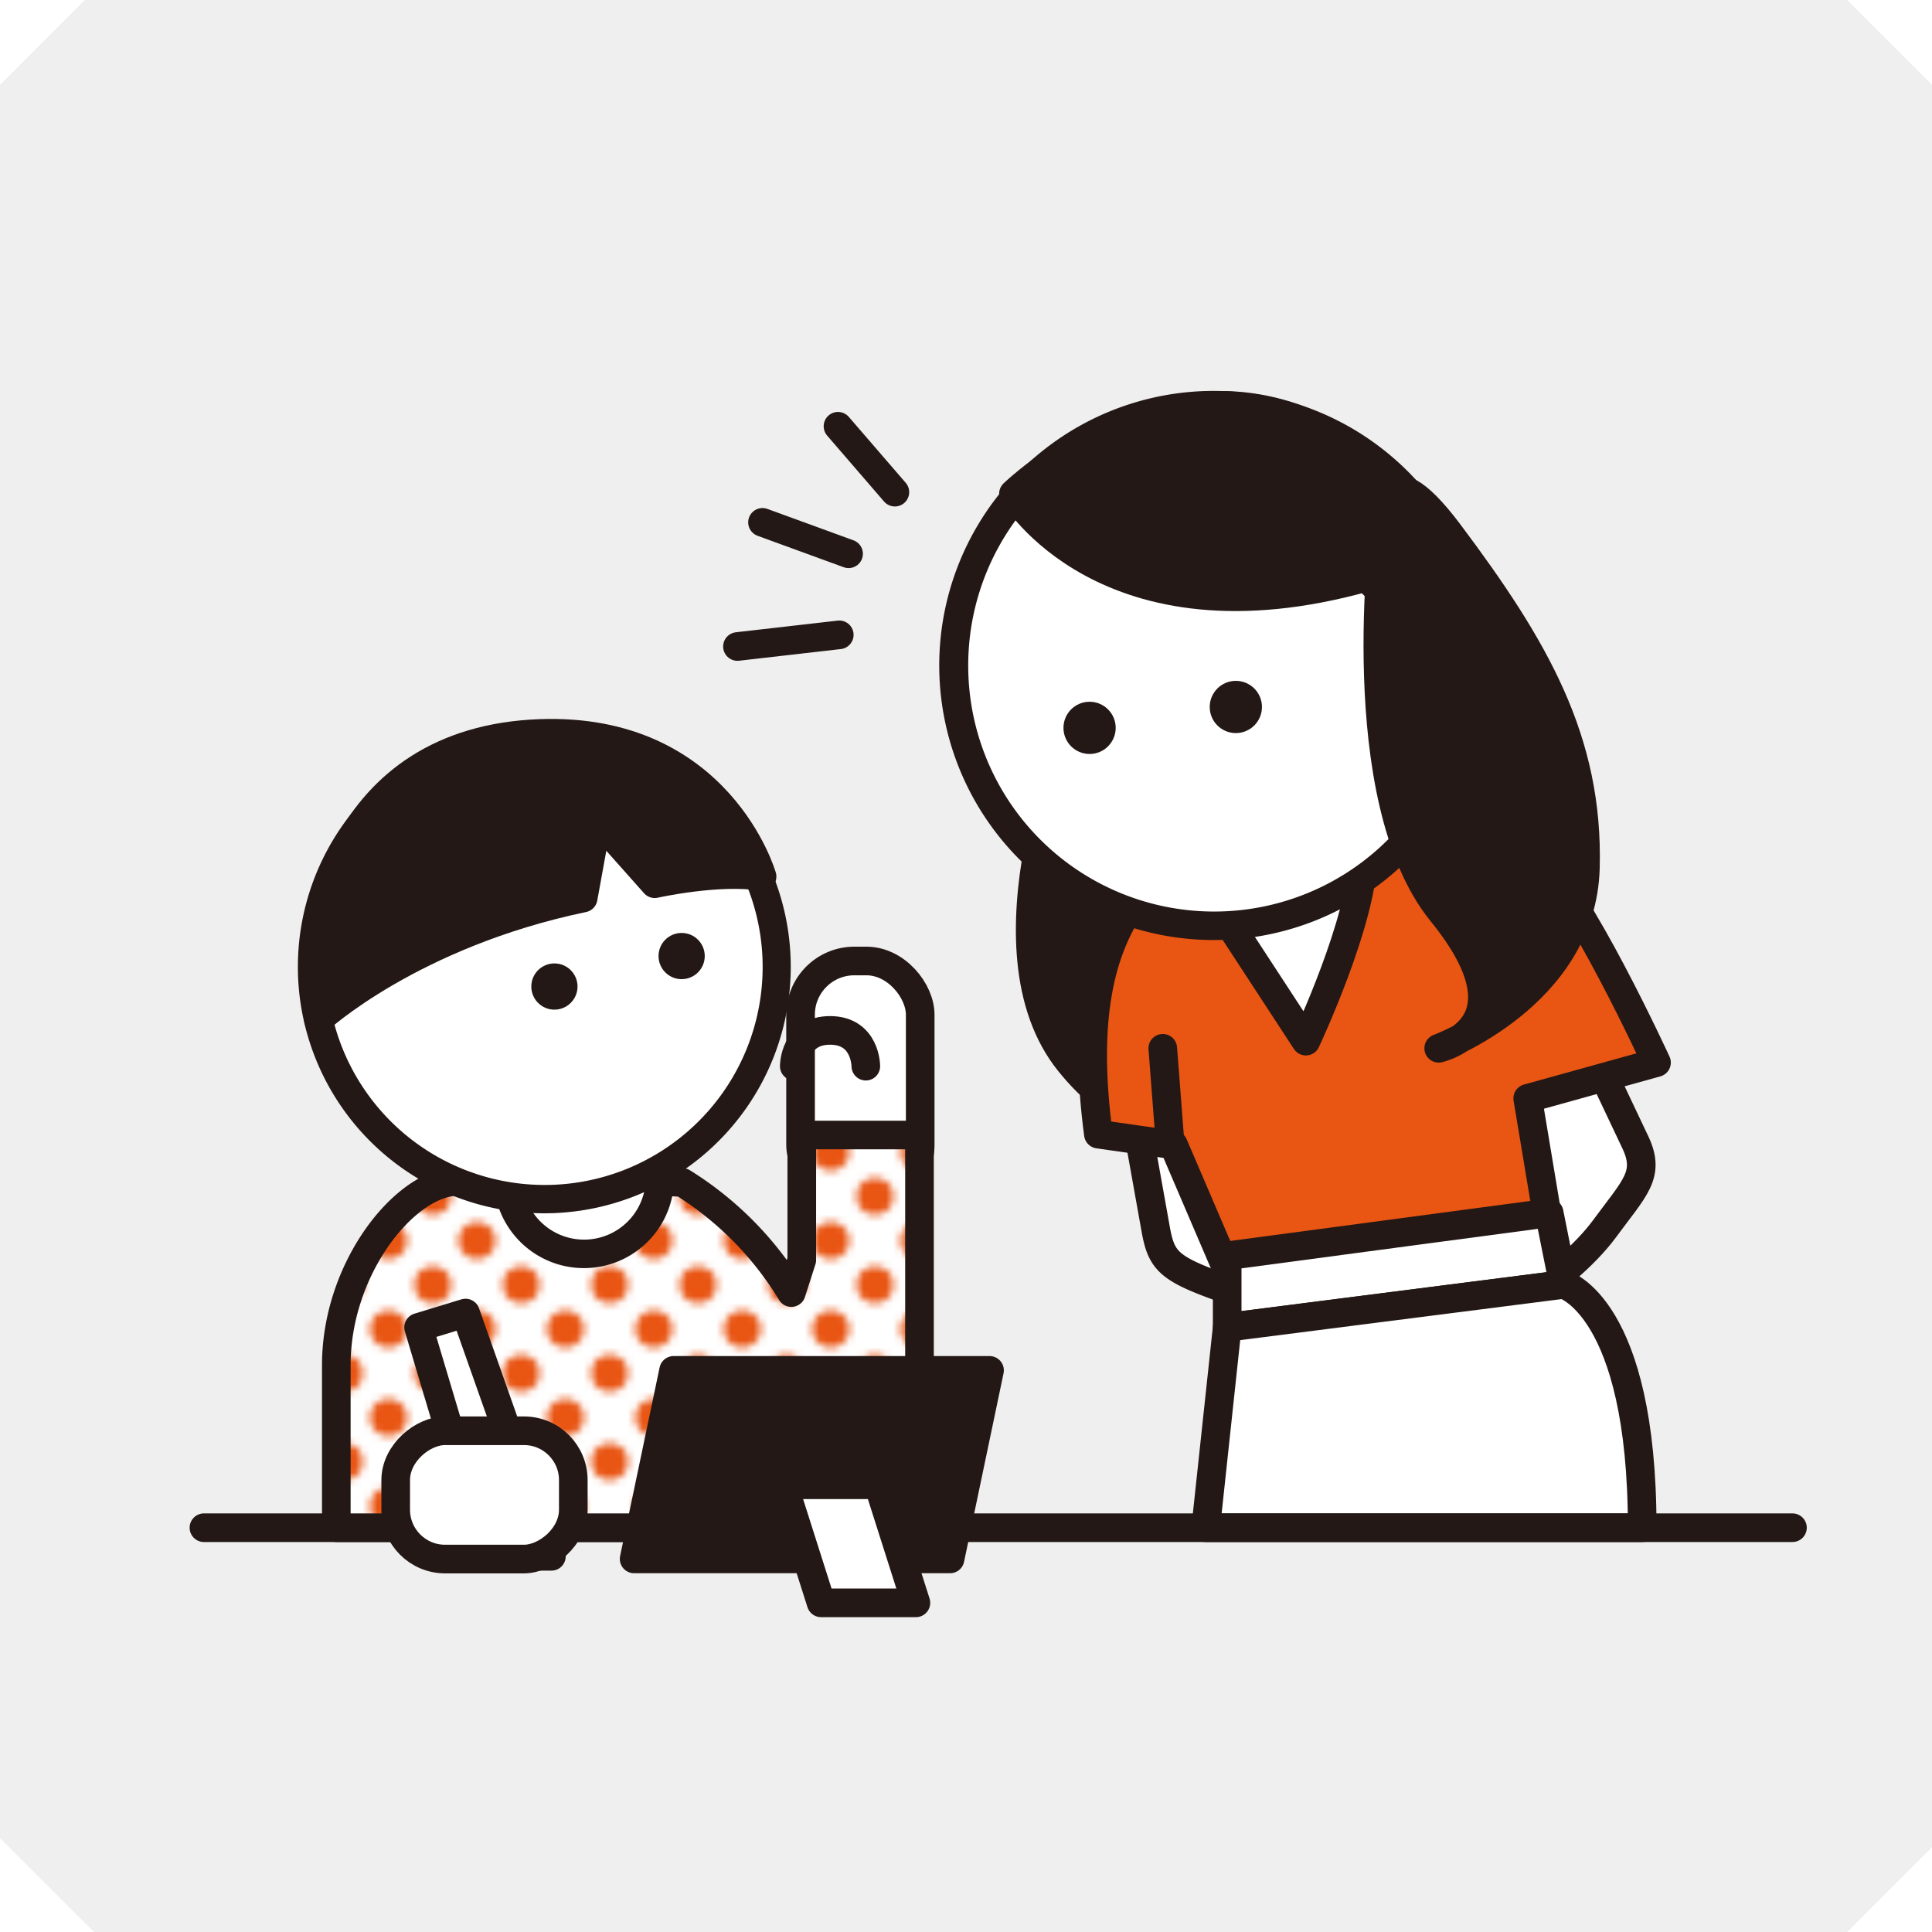 <svg xmlns="http://www.w3.org/2000/svg" xmlns:xlink="http://www.w3.org/1999/xlink" width="270" height="270" viewBox="0 0 270 270"><defs><style>.cls-1,.cls-9{fill:none;}.cls-2,.cls-5{fill:#fff;}.cls-3,.cls-7{fill:#e95513;}.cls-4{fill:#efefef;}.cls-10,.cls-5,.cls-6,.cls-7,.cls-9{stroke:#231815;stroke-linecap:round;stroke-linejoin:round;stroke-width:4px;}.cls-6,.cls-8{fill:#231815;}.cls-10{fill:url(#新規パターンスウォッチ_2);}</style><pattern id="新規パターンスウォッチ_2" data-name="新規パターンスウォッチ 2" width="12" height="12" patternTransform="matrix(-1.03, 0, 0, 1.03, -7.5, -12.03)" patternUnits="userSpaceOnUse" viewBox="0 0 12 12"><rect class="cls-1" width="12" height="12"/><rect class="cls-2" width="12" height="12"/><circle class="cls-3" cx="6" cy="6" r="2.5"/><path class="cls-3" d="M2.5,0H0V2.5A2.5,2.5,0,0,0,2.5,0Z"/><path class="cls-3" d="M0,9.5V12H2.5A2.5,2.5,0,0,0,0,9.5Z"/><path class="cls-3" d="M12,2.5V0H9.5A2.5,2.5,0,0,0,12,2.5Z"/><path class="cls-3" d="M12,9.5A2.5,2.5,0,0,0,9.5,12H12Z"/></pattern></defs><title>img_case_01</title><g id="レイヤー_2" data-name="レイヤー 2"><g id="レイヤー_2-2" data-name="レイヤー 2"><path class="cls-4" d="M258.15,270h-245L0,256.88v-245L11.85,0h246.3L270,11.85v246.3Z"/><path class="cls-5" d="M157.81,151.11l3.7,20.67c.89,4.92,2,5.72,12.45,9.27,4.81,1.63,10.74-.53,14.59.83a1.24,1.24,0,0,0,1.59-1.54l-6.24-19.68L176,144.8Z"/><path class="cls-5" d="M219.55,140.66l9,19c2.14,4.52-.13,6.35-4.27,12-5.79,7.88-18.79,14.88-18.79,14.88l-1.62-22.9,6.62-2.1-9.4-15.4Z"/><path class="cls-6" d="M150.5,100.5s-14,32-1,48,24,4,24,4-1.44.67-.94-17.17-10.83-38.5-17.66-48.66S150.5,100.5,150.5,100.5Z"/><path class="cls-7" d="M179.5,113.5c-7.92,1.51-19,8.67-22.5,14.83s-5.5,15.17-3.5,30.17L164,160l7.5,17.5,45-6-3-18,18-5s-11-24-17-29S200.5,109.5,179.5,113.5Z"/><path class="cls-5" d="M168.67,124.33,182.5,145.5s8-17,8-26Z"/><circle class="cls-2" cx="169.68" cy="93.02" r="36.37"/><path class="cls-8" d="M169.68,58.65A34.37,34.37,0,1,1,135.31,93a34.36,34.36,0,0,1,34.37-34.37m0-4A38.37,38.37,0,1,0,208,93a38.41,38.41,0,0,0-38.36-38.37Z"/><path class="cls-6" d="M141.63,69s12.77,21.9,49.27,11.68l15.9,15.59s2.4-23.44-21.74-36C162.68,48.55,141.63,69,141.63,69Z"/><circle class="cls-8" cx="152.27" cy="101.72" r="3.65"/><circle class="cls-8" cx="172.71" cy="98.8" r="3.65"/><path class="cls-6" d="M193.5,73.5s-5,38,8,54-.44,19-.44,19,20-7.33,20.5-25.17S214.5,90.5,202.5,74.5C192.73,61.48,193.5,73.5,193.5,73.5Z"/><line class="cls-5" x1="162.5" y1="146.5" x2="163.5" y2="159.5"/><polygon class="cls-5" points="171.5 175.5 171.5 185.5 218.5 179.5 216.5 169.5 171.5 175.5"/><path class="cls-5" d="M171.5,185.5l-3,28h61c0-31-11-34-11-34Z"/><line class="cls-9" x1="106.56" y1="73" x2="118.59" y2="77.39"/><line class="cls-9" x1="117.11" y1="59.57" x2="125.06" y2="68.78"/><line class="cls-9" x1="103.06" y1="90.35" x2="117.29" y2="88.72"/><line class="cls-9" x1="28.5" y1="213.5" x2="250.5" y2="213.5"/><rect class="cls-5" x="111.88" y="134.3" width="16.72" height="33.2" rx="7.51" transform="translate(240.48 301.8) rotate(-180)"/><path class="cls-10" d="M122.75,201.09c6.47-2.33,5.75-9.58,5.75-9.58V158.62H112.05v17.47l-1.46,4.55a46.48,46.48,0,0,0-15.22-15.39s-26.55-1.25-32.77,0C55.51,166.66,47,178,47,190.78V213.5h58.64V205h20.8A52.37,52.37,0,0,1,122.75,201.09Z"/><path class="cls-2" d="M81.61,175.26a10.63,10.63,0,1,1,3.91-.75A10.54,10.54,0,0,1,81.61,175.26Z"/><path class="cls-8" d="M81.61,156a8.62,8.62,0,1,1-3.17.61,8.61,8.61,0,0,1,3.17-.61m0-4h0a12.61,12.61,0,1,0,11.73,8,12.51,12.51,0,0,0-11.73-8Z"/><path class="cls-2" d="M76.1,167.57A32.49,32.49,0,1,1,88,165.28,32.26,32.26,0,0,1,76.1,167.57Z"/><path class="cls-8" d="M76.09,104.68a30.46,30.46,0,1,1-11.21,2.15,30.45,30.45,0,0,1,11.21-2.15m0-4h0a34.44,34.44,0,1,0,32,21.76,34.31,34.31,0,0,0-32-21.76Z"/><circle class="cls-8" cx="95.26" cy="133.61" r="3.23"/><circle class="cls-8" cx="77.48" cy="137.87" r="3.23"/><path class="cls-6" d="M81.5,125.5l2-11,8,9s9-2,15-1c0,0-6-20.89-31-20-28,1-33,27-31,40C44.5,142.5,57.5,130.5,81.5,125.5Z"/><polygon class="cls-5" points="58.5 185.5 65.06 183.5 77.06 217.5 68.06 217.5 58.5 185.5"/><rect class="cls-5" x="58.75" y="196.5" width="17.93" height="24.82" rx="6.9" transform="translate(-141.2 276.63) rotate(-90)"/><polygon class="cls-6" points="88.62 217.86 132.77 217.86 138.29 191.51 94.14 191.51 88.62 217.86"/><path class="cls-9" d="M111,149s0-5,5-5,5,5,5,5"/><polygon class="cls-5" points="122.75 207.5 128 224 114.75 224 109.5 207.5 122.75 207.5"/></g></g></svg>